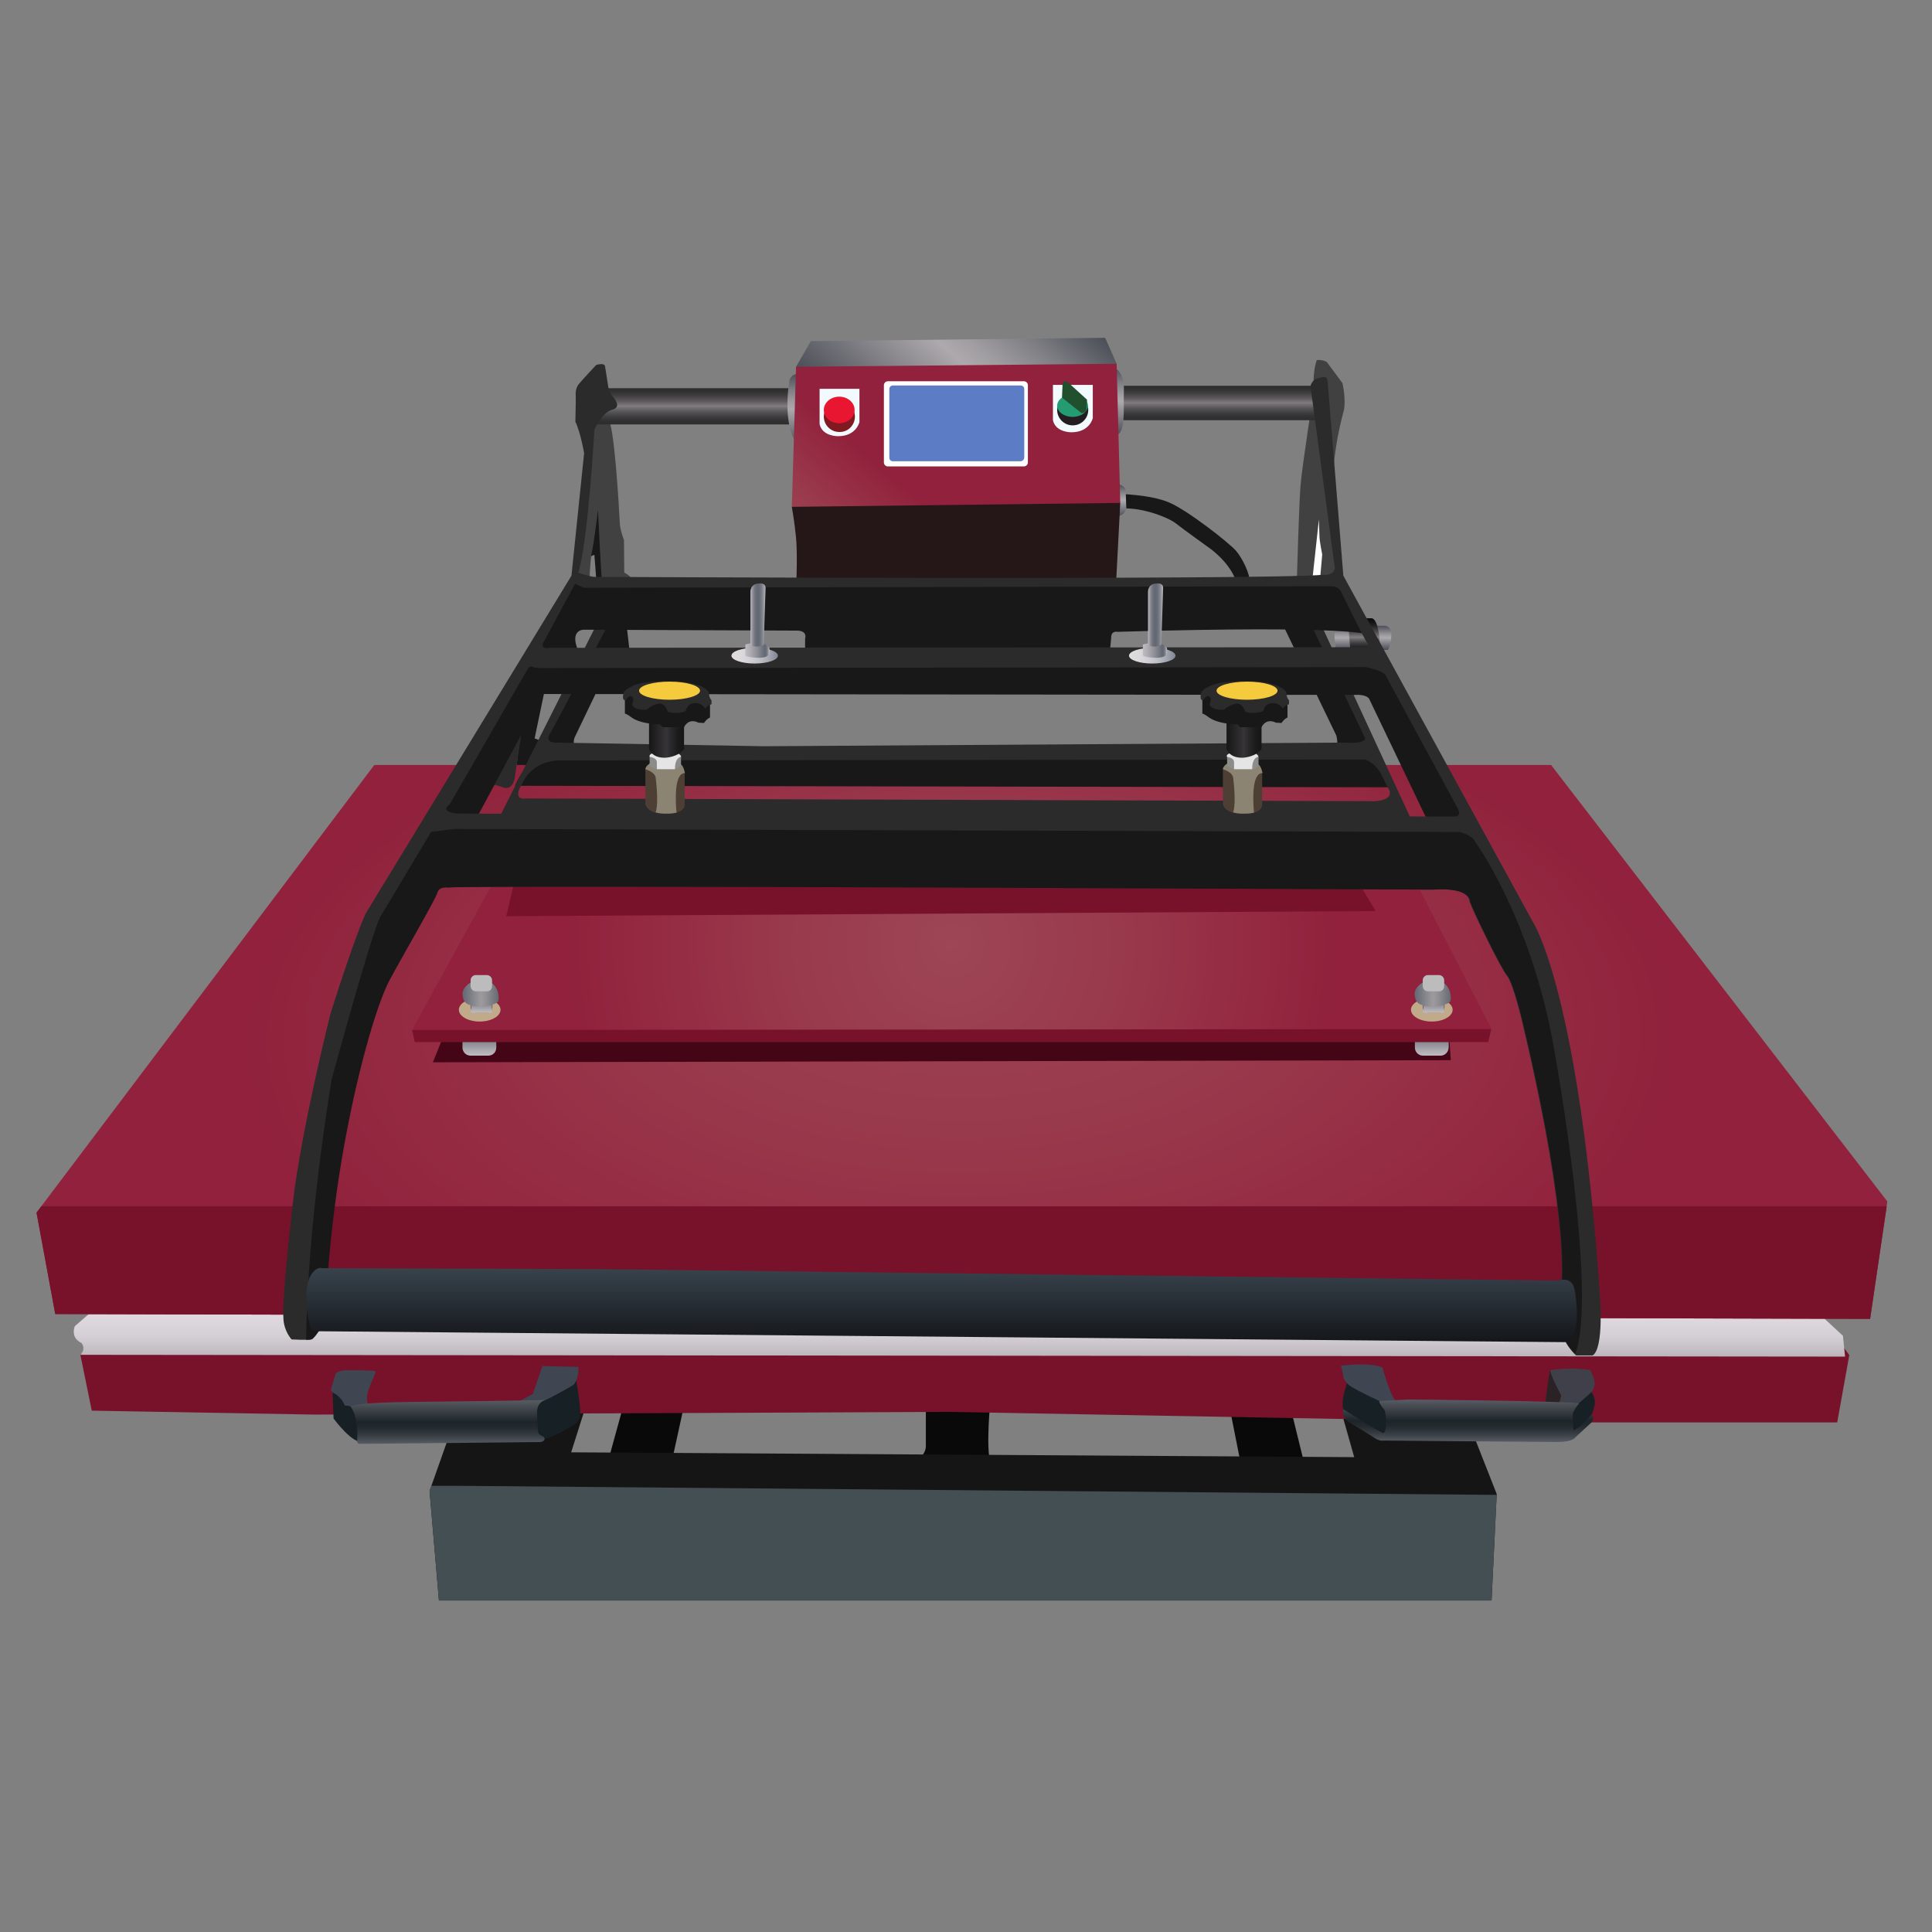<?xml version="1.0" encoding="utf-8"?>
<!-- Generator: Adobe Illustrator 25.0.0, SVG Export Plug-In . SVG Version: 6.00 Build 0)  -->
<svg version="1.1" id="Layer_1" xmlns="http://www.w3.org/2000/svg" xmlns:xlink="http://www.w3.org/1999/xlink" x="0px" y="0px"
	 viewBox="0 0 64 64" style="enable-background:new 0 0 64 64;" xml:space="preserve">
<rect x="0" y="0" width="64" height="64" fill="#808080" stroke="none"/>
<style type="text/css">
	.st0{fill:url(#SVGID_1_);}
	.st1{fill:url(#SVGID_2_);}
	.st2{fill:#181818;}
	.st3{fill:#0A090A;}
	.st4{fill:#151516;}
	.st5{fill:#444F53;}
	.st6{fill:#77122A;}
	.st7{fill:#172025;}
	.st8{fill:url(#SVGID_3_);}
	.st9{fill:url(#SVGID_4_);}
	.st10{fill:#440517;}
	.st11{fill:url(#SVGID_5_);}
	.st12{fill:url(#SVGID_6_);}
	.st13{fill:url(#SVGID_7_);}
	.st14{fill:#C1AA8A;}
	.st15{fill:#FFFFFF;stroke:#000000;stroke-width:0.044;stroke-miterlimit:10;}
	.st16{fill:#414141;}
	.st17{fill:#2B2B2B;}
	.st18{fill:url(#SVGID_8_);}
	.st19{fill:url(#SVGID_9_);}
	.st20{fill:#251617;}
	.st21{fill:url(#SVGID_10_);}
	.st22{fill:url(#SVGID_11_);}
	.st23{fill:url(#SVGID_12_);}
	.st24{fill:url(#SVGID_13_);}
	.st25{fill:url(#SVGID_14_);}
	.st26{fill:#FFFFFF;}
	.st27{fill:#5C7CC6;}
	.st28{fill:#F2FAFE;}
	.st29{fill:#811922;}
	.st30{fill:#E81631;}
	.st31{fill:#231D21;}
	.st32{fill:#249B71;}
	.st33{fill:#20502E;}
	.st34{fill:url(#SVGID_15_);}
	.st35{fill:#3F4551;}
	.st36{fill:url(#SVGID_16_);}
	.st37{fill:#2A2225;}
	.st38{fill:#40404B;}
	.st39{fill:url(#SVGID_17_);}
	.st40{fill:#4E3F34;}
	.st41{fill:#8C8473;}
	.st42{fill:#8C8C8C;}
	.st43{fill:#E5E5E5;}
	.st44{fill:url(#SVGID_18_);}
	.st45{fill:#F5CA3D;}
	.st46{fill:url(#SVGID_19_);}
	.st47{fill:url(#SVGID_20_);}
	.st48{fill:url(#SVGID_21_);}
	.st49{fill:#BCBCBC;}
	.st50{fill:url(#SVGID_22_);}
	.st51{fill:url(#SVGID_23_);}
	.st52{fill:url(#SVGID_24_);}
	.st53{fill:url(#SVGID_25_);}
	.st54{fill:url(#SVGID_26_);}
	.st55{fill:url(#SVGID_27_);}
	.st56{fill:url(#SVGID_28_);}
	.st57{fill:url(#SVGID_29_);}
</style>
<g>
	<g>
		<linearGradient id="SVGID_1_" gradientUnits="userSpaceOnUse" x1="45.147" y1="21.526" x2="45.147" y2="20.731">
			<stop  offset="0" style="stop-color:#4B4F57"/>
			<stop  offset="0.5" style="stop-color:#ADA9AD"/>
			<stop  offset="0.598" style="stop-color:#A09DA1"/>
			<stop  offset="0.782" style="stop-color:#7C7C82"/>
			<stop  offset="0.997" style="stop-color:#4B4F57"/>
		</linearGradient>
		<path class="st0" d="M44.26,20.73h1.6c0,0,0.23-0.01,0.23,0.28c0,0.29-0.09,0.51-0.12,0.52h-1.71
			C44.26,21.53,44.14,20.93,44.26,20.73z"/>
	</g>
	<g>
		<linearGradient id="SVGID_2_" gradientUnits="userSpaceOnUse" x1="45.196" y1="21.75" x2="45.196" y2="20.473">
			<stop  offset="0" style="stop-color:#0C0C0D"/>
			<stop  offset="0.103" style="stop-color:#100F10"/>
			<stop  offset="0.194" style="stop-color:#1A1A1B"/>
			<stop  offset="0.281" style="stop-color:#2D2B2D"/>
			<stop  offset="0.366" style="stop-color:#464447"/>
			<stop  offset="0.447" style="stop-color:#676467"/>
			<stop  offset="0.5" style="stop-color:#807C80"/>
			<stop  offset="0.6" style="stop-color:#5B585B"/>
			<stop  offset="0.713" style="stop-color:#393739"/>
			<stop  offset="0.819" style="stop-color:#201F21"/>
			<stop  offset="0.917" style="stop-color:#111112"/>
			<stop  offset="0.997" style="stop-color:#0C0C0D"/>
		</linearGradient>
		<path class="st1" d="M44.74,21.65c0,0-0.1-1.11-0.06-1.17h0.76c0,0,0.28-0.02,0.27,1.17l-0.67,0.1L44.74,21.65z"/>
	</g>
	<polygon class="st2" points="18.07,22.74 17.71,24.46 18.07,24.6 17.06,26.47 16.94,26.8 17.26,24.11 17.5,23.1 	"/>
	<path class="st2" d="M20.73,20.47l0.16,1.4l-1,0.78l-0.86,1.79c0,0-0.09,0.25,0.08,0.37c0.17,0.12,7.29,0.37,7.29,0.37L44.19,25
		c0,0,0.18-0.18,0.08-0.63l-1.97-4.08l1.24-0.39l0.2,0.98l1.7,3.85l-1.09,0.75l-12.91,0.47l-13.73-0.39l0.16-0.75l1.44-3.05
		l0.76-1.42L20.73,20.47z"/>
	<polygon class="st3" points="20.07,48.67 20.76,46.16 22.7,46.38 22.22,48.57 	"/>
	<path class="st3" d="M29.94,48.67c0,0,0.04-0.02,0.1-0.05c0.2-0.11,0.63-0.38,0.63-0.71v-1.85l2.14,0.32c0,0-0.16,1.56,0,2.09
		c0.16,0.54-2.06,0.41-2.06,0.41L29.94,48.67z"/>
	<polygon class="st3" points="41.13,48.63 40.68,46.36 42.76,46.67 43.26,48.7 	"/>
	<polygon class="st4" points="15.03,47.13 14.23,49.39 14.54,53.02 49.41,53.02 49.58,49.49 48.22,46.03 44.26,46.15 44.86,48.27 
		18.92,48.11 19.54,46.16 16.07,45.75 	"/>
	<polygon class="st5" points="49.58,49.52 15.2,49.22 14.29,49.22 14.23,49.39 14.54,53.02 49.41,53.02 	"/>
	<path class="st6" d="M3.06,44.63l-0.4,0.24l0.38,1.86l7.38,0.13l20.98-0.09l19.42,0.35h10.04l0.4-2.23l-0.38-0.52
		c0,0-57.17,0.15-57.2,0.25C3.64,44.74,3.06,44.63,3.06,44.63z"/>
	<path class="st7" d="M52.65,46.03c0,0,0.21,0.2,0.18,0.47c-0.03,0.28-0.24,0.65-0.36,0.76c-0.12,0.11-0.65,0.24-0.65,0.24L52,46.32
		L52.65,46.03z"/>
	<path class="st7" d="M44.55,46.79c0,0-0.25-0.15,0.16-1.22c0,0,1.94,1.38,1.94,1.41s-0.23,0.49-0.23,0.49l-0.57,0.14L44.55,46.79z"
		/>
	<path class="st7" d="M19.06,45.57c0,0,0.17,0.92,0.16,1.25c0,0,0.01,0.25-0.22,0.39s-0.9,0.55-1.33,0.49
		c-0.43-0.06-0.29-0.77-0.29-0.77l0.66-0.85L19.06,45.57z"/>
	<path class="st7" d="M11.01,45.97c0,0,0.03,0.76,0.04,1.02c0,0,0.65,0.89,0.98,0.76c0.34-0.13,0.28-0.6,0.28-0.6l-0.65-1
		L11.01,45.97z"/>
	<g>
		<linearGradient id="SVGID_3_" gradientUnits="userSpaceOnUse" x1="31.784" y1="44.934" x2="31.784" y2="42.999">
			<stop  offset="0" style="stop-color:#BAB5BA"/>
			<stop  offset="0.119" style="stop-color:#C6C0C6"/>
			<stop  offset="0.341" style="stop-color:#D4CFD4"/>
			<stop  offset="0.602" style="stop-color:#DDD7DD"/>
			<stop  offset="1" style="stop-color:#E0DAE0"/>
		</linearGradient>
		<path class="st8" d="M2.66,44.88l58.46,0.06l-0.07-0.69L59.7,43L3.52,43.03l-1.04,0.9c0,0-0.17,0.37,0.22,0.56
			C2.71,44.5,2.86,44.68,2.66,44.88z"/>
	</g>
	
		<radialGradient id="SVGID_4_" cx="31.863" cy="34.517" r="12.094" fx="27.819" fy="34.401" gradientTransform="matrix(8.052448e-03 1 -1.974 0.016 99.734 2.106)" gradientUnits="userSpaceOnUse">
		<stop  offset="0" style="stop-color:#9D4655"/>
		<stop  offset="0.438" style="stop-color:#99394C"/>
		<stop  offset="1" style="stop-color:#91213C"/>
	</radialGradient>
	<polygon class="st9" points="1.83,43.53 1.21,40.17 12.4,25.34 51.38,25.34 62.52,39.8 61.95,43.69 	"/>
	<polygon class="st10" points="14.84,33.95 14.34,35.19 48.06,35.12 47.92,33.12 17.35,32.37 	"/>
	<linearGradient id="SVGID_5_" gradientUnits="userSpaceOnUse" x1="15.883" y1="34.975" x2="15.883" y2="34.12">
		<stop  offset="0" style="stop-color:#BFBBBF"/>
		<stop  offset="0.164" style="stop-color:#B2AFB4"/>
		<stop  offset="0.47" style="stop-color:#8E8F97"/>
		<stop  offset="0.786" style="stop-color:#636873"/>
	</linearGradient>
	<path class="st11" d="M16.17,34.97h-0.58c-0.15,0-0.27-0.12-0.27-0.27v-0.32c0-0.15,0.12-0.27,0.27-0.27h0.58
		c0.15,0,0.27,0.12,0.27,0.27v0.32C16.44,34.86,16.32,34.97,16.17,34.97z"/>
	<linearGradient id="SVGID_6_" gradientUnits="userSpaceOnUse" x1="47.424" y1="34.975" x2="47.424" y2="34.12">
		<stop  offset="0" style="stop-color:#BFBBBF"/>
		<stop  offset="0.164" style="stop-color:#B2AFB4"/>
		<stop  offset="0.47" style="stop-color:#8E8F97"/>
		<stop  offset="0.786" style="stop-color:#636873"/>
	</linearGradient>
	<path class="st12" d="M47.72,34.97h-0.58c-0.15,0-0.27-0.12-0.27-0.27v-0.32c0-0.15,0.12-0.27,0.27-0.27h0.58
		c0.15,0,0.27,0.12,0.27,0.27v0.32C47.98,34.86,47.86,34.97,47.72,34.97z"/>
	<path class="st6" d="M13.65,34.12l0.09,0.4H49.3l0.1-0.43c0,0-3.42-1.27-3.49-1.27c-0.07,0-21.61-0.6-22.14-0.55
		c-0.53,0.05-8.57,1.36-8.57,1.36L13.65,34.12z"/>
	<radialGradient id="SVGID_7_" cx="31.527" cy="31.291" r="12.8" gradientUnits="userSpaceOnUse">
		<stop  offset="0" style="stop-color:#9D4655"/>
		<stop  offset="0.438" style="stop-color:#99394C"/>
		<stop  offset="1" style="stop-color:#91213C"/>
	</radialGradient>
	<polygon class="st13" points="16.76,28.46 13.65,34.12 49.41,34.09 46.72,28.87 44.95,28.94 	"/>
	<ellipse class="st14" cx="47.43" cy="33.45" rx="0.69" ry="0.39"/>
	<polygon class="st6" points="17.16,28.7 16.77,30.35 45.57,30.18 44.54,28.46 	"/>
	<polygon class="st6" points="1.37,39.96 1.21,40.17 1.83,43.53 61.95,43.69 62.5,39.96 	"/>
	<path class="st2" d="M19.76,19.3l-0.07-0.92c0,0-0.09,0.02-0.22,0.12c-0.13,0.09,0.09-1.58,0.09-1.58l0.61-0.78
		c0,0-0.06,0.7-0.03,0.81s0.01,1.67,0.01,1.67S20,19.26,19.76,19.3z"/>
	<polygon class="st15" points="43.26,19.23 43.33,17.58 43.52,16.51 43.94,17.41 44.05,18.4 43.99,19.1 	"/>
	<path class="st16" d="M42.96,19.21c0,0,0.07-2.46,0.12-3.11c0.05-0.64,0.44-3.13,0.44-3.13s-0.05-0.64,0.1-1.04
		c0,0,0.16-0.03,0.33,0.06l0.52,0.7c0,0,0.14,0.6,0.03,0.97c-0.1,0.37-0.48,1.81-0.35,3.65l0.24,1.82l-0.67,0.15l0.08-0.91
		c0,0-0.09-0.46-0.09-0.58l-0.02-0.58l-0.22,2.02L42.96,19.21z"/>
	<path class="st2" d="M36.99,16.36c0,0,1.11,0.01,1.75,0.29s1.98,1.34,2.2,1.59c0.22,0.25,0.47,0.79,0.45,1l-0.36,0.4
		c0,0,0.03-0.7-0.89-1.43c0,0-0.96-0.69-1.2-0.88s-1.21-0.58-1.93-0.47l-0.15-0.01L36.99,16.36z"/>
	<path class="st16" d="M21.03,19.29c0,0-0.16-0.24-0.35-0.32l-0.01-1.08c0,0-0.13-0.32-0.14-0.58c-0.01-0.25-0.18-3.36-0.39-3.41
		s-0.59-0.07-0.59-0.07l-0.35,4l-0.18,1.2l0.5,0.31c0,0,0.03-0.83,0.09-1.07c0.06-0.24,0.2-1.38,0.2-1.38s0.1,2.25,0.14,2.43
		s1.17,0.53,1.17,0.53L21.03,19.29z"/>
	<path class="st2" d="M17.06,26.03l29.06,0.05l-0.68-1.16c0,0-0.39-0.17-0.71-0.16c-0.32,0.01-26.14,0.1-26.14,0.1
		S17.62,24.75,17.06,26.03z"/>
	<path class="st17" d="M43.75,20.66l-0.42-0.18l1.89,3.97c0.01,0.21-0.68,0.15-0.68,0.15l-19.25,0.12l-6.81-0.12
		c-0.54,0.02-0.22-0.36-0.22-0.36l1.92-3.61l-0.37-0.04l-3.51,6.97l30.43-0.45L43.75,20.66z M45.55,26.54l-28.14-0.09
		c0,0-0.48,0.09-0.1-0.51c0,0,0.28-0.74,1.24-0.75l26.67-0.03c0,0,0.31,0.07,0.54,0.5l0.21,0.43C45.97,26.09,46.3,26.48,45.55,26.54
		z"/>
	<path class="st2" d="M26.67,21.72v-0.57c0,0,0.09-0.24-0.24-0.26l-7.1-0.03c0,0-0.48,0-0.17,0.71l-1.62,0.1
		c0,0,1.33-2.42,1.59-2.49c0.26-0.07,4.84,0.12,4.84,0.12l20.28-0.03l0.22,0.12l0.88,1.64c0,0-0.45-0.33-8.33-0.1
		c0,0-0.22-0.05-0.21,0.2l-0.06,0.6l-10.04,0.07L26.67,21.72z"/>
	<path class="st17" d="M16.21,25.94l0.45,0.14c0,0,0.33,0.16,0.4-0.37l0.26-1.73c0,0-0.8,0.32-0.79,0.44
		C16.55,24.55,16.21,25.94,16.21,25.94z"/>
	<path class="st2" d="M15.74,27.19l2.25-4.2l26.91,0.03c0,0,0.33-0.03,0.45,0.12l2.06,4.3l1.26-0.24c0,0-2.54-5.27-3.11-5.37
		c-0.57-0.1-10.69-0.09-10.69-0.09L17.6,21.8c0,0-0.78,1.07-0.95,1.38s-2.06,3.59-2.06,3.59s-0.12,0.24-0.09,0.31
		C14.55,27.16,15.74,27.19,15.74,27.19z"/>
	<g>
		<linearGradient id="SVGID_8_" gradientUnits="userSpaceOnUse" x1="36.98" y1="17.11" x2="36.98" y2="16.044">
			<stop  offset="0" style="stop-color:#4B4F57"/>
			<stop  offset="0.5" style="stop-color:#ADA9AD"/>
			<stop  offset="0.598" style="stop-color:#A09DA1"/>
			<stop  offset="0.782" style="stop-color:#7C7C82"/>
			<stop  offset="0.997" style="stop-color:#4B4F57"/>
		</linearGradient>
		<path class="st18" d="M37.03,16.04c0,0,0.23,0.03,0.26,0.2l0.02,0.59c0,0-0.01,0.25-0.35,0.28c-0.33,0.03-0.31-0.86-0.31-0.86
			L37.03,16.04z"/>
	</g>
	<g>
		<linearGradient id="SVGID_9_" gradientUnits="userSpaceOnUse" x1="29.462" y1="14.795" x2="34.257" y2="9.18">
			<stop  offset="0" style="stop-color:#4B4F57"/>
			<stop  offset="0.5" style="stop-color:#ADA9AD"/>
			<stop  offset="0.598" style="stop-color:#A09DA1"/>
			<stop  offset="0.782" style="stop-color:#7C7C82"/>
			<stop  offset="0.997" style="stop-color:#4B4F57"/>
		</linearGradient>
		<polygon class="st19" points="26.96,12.57 26.37,12.15 26.86,11.3 36.61,11.19 36.99,12.05 36.01,13.67 		"/>
	</g>
	<path class="st20" d="M26.66,16.22l-0.43,0.57c0,0,0.09,0.5,0.14,1.02c0.05,0.52,0.01,1.5,0.01,1.5l10.59,0.03l0.14-2.68
		c0,0-0.7-0.89-1.01-0.82C35.78,15.91,26.66,16.22,26.66,16.22z"/>
	<g>
		<linearGradient id="SVGID_10_" gradientUnits="userSpaceOnUse" x1="40.259" y1="13.919" x2="40.259" y2="12.785">
			<stop  offset="0" style="stop-color:#2D2D2E"/>
			<stop  offset="0.104" style="stop-color:#313132"/>
			<stop  offset="0.217" style="stop-color:#3F3E3F"/>
			<stop  offset="0.335" style="stop-color:#545255"/>
			<stop  offset="0.455" style="stop-color:#726F73"/>
			<stop  offset="0.5" style="stop-color:#807C80"/>
			<stop  offset="0.509" style="stop-color:#7E7A7E"/>
			<stop  offset="0.648" style="stop-color:#5B585B"/>
			<stop  offset="0.78" style="stop-color:#424142"/>
			<stop  offset="0.9" style="stop-color:#323233"/>
			<stop  offset="0.997" style="stop-color:#2D2D2E"/>
		</linearGradient>
		<polygon class="st21" points="36.74,12.78 43.64,12.78 43.77,13.92 36.82,13.92 		"/>
	</g>
	<g>
		<linearGradient id="SVGID_11_" gradientUnits="userSpaceOnUse" x1="23.142" y1="14.057" x2="23.142" y2="12.86">
			<stop  offset="0" style="stop-color:#2D2D2E"/>
			<stop  offset="0.104" style="stop-color:#313132"/>
			<stop  offset="0.217" style="stop-color:#3F3E3F"/>
			<stop  offset="0.335" style="stop-color:#545255"/>
			<stop  offset="0.455" style="stop-color:#726F73"/>
			<stop  offset="0.5" style="stop-color:#807C80"/>
			<stop  offset="0.509" style="stop-color:#7E7A7E"/>
			<stop  offset="0.648" style="stop-color:#5B585B"/>
			<stop  offset="0.78" style="stop-color:#424142"/>
			<stop  offset="0.9" style="stop-color:#323233"/>
			<stop  offset="0.997" style="stop-color:#2D2D2E"/>
		</linearGradient>
		<path class="st22" d="M26.49,12.86h-6.43c0,0-0.28,0.22-0.29,1.2h6.74L26.49,12.86z"/>
	</g>
	<g>
		<linearGradient id="SVGID_12_" gradientUnits="userSpaceOnUse" x1="26.375" y1="14.747" x2="26.375" y2="12.377">
			<stop  offset="0" style="stop-color:#4B4F57"/>
			<stop  offset="0.5" style="stop-color:#ADA9AD"/>
			<stop  offset="0.598" style="stop-color:#A09DA1"/>
			<stop  offset="0.782" style="stop-color:#7C7C82"/>
			<stop  offset="0.997" style="stop-color:#4B4F57"/>
		</linearGradient>
		<path class="st23" d="M26.51,12.38c0,0-0.34-0.04-0.37,0.29c0,0-0.22,1.3,0.22,1.97c0.45,0.67,0.28-1.86,0.28-1.86L26.51,12.38z"
			/>
	</g>
	<g>
		<linearGradient id="SVGID_13_" gradientUnits="userSpaceOnUse" x1="36.908" y1="14.418" x2="36.908" y2="12.172">
			<stop  offset="0" style="stop-color:#4B4F57"/>
			<stop  offset="0.5" style="stop-color:#ADA9AD"/>
			<stop  offset="0.598" style="stop-color:#A09DA1"/>
			<stop  offset="0.782" style="stop-color:#7C7C82"/>
			<stop  offset="0.997" style="stop-color:#4B4F57"/>
		</linearGradient>
		<path class="st24" d="M36.88,12.17c0,0,0.37,0.1,0.35,0.74c-0.02,0.65,0.07,1.46-0.26,1.5c-0.33,0.04-0.4-1.55-0.4-1.55
			L36.88,12.17z"/>
	</g>
	<linearGradient id="SVGID_14_" gradientUnits="userSpaceOnUse" x1="27.554" y1="19.308" x2="30.18" y2="16.233">
		<stop  offset="0" style="stop-color:#9D4655"/>
		<stop  offset="0.438" style="stop-color:#99394C"/>
		<stop  offset="1" style="stop-color:#91213C"/>
	</linearGradient>
	<polygon class="st25" points="26.37,12.15 36.99,12.05 37.11,16.66 26.23,16.79 	"/>
	<g>
		<path class="st26" d="M33.92,15.45h-4.51c-0.07,0-0.13-0.06-0.13-0.13v-2.56c0-0.07,0.06-0.13,0.13-0.13h4.51
			c0.07,0,0.13,0.06,0.13,0.13v2.56C34.05,15.39,33.99,15.45,33.92,15.45z"/>
	</g>
	<path class="st27" d="M33.81,15.28h-4.23c-0.07,0-0.12-0.05-0.12-0.12v-2.27c0-0.07,0.05-0.12,0.12-0.12h4.23
		c0.07,0,0.12,0.05,0.12,0.12v2.27C33.93,15.22,33.87,15.28,33.81,15.28z"/>
	<path class="st28" d="M27.15,12.88h1.32v1.1c0,0-0.1,0.47-0.71,0.47c0,0-0.52,0.01-0.61-0.4L27.15,12.88z"/>
	<path class="st29" d="M27.82,14.31H27.8c-0.28,0-0.51-0.23-0.51-0.51v0c0-0.28,0.23-0.51,0.51-0.51h0.01
		c0.28,0,0.51,0.23,0.51,0.51v0C28.32,14.08,28.1,14.31,27.82,14.31z"/>
	<ellipse class="st30" cx="27.8" cy="13.58" rx="0.51" ry="0.44"/>
	<path class="st28" d="M34.88,12.75h1.32v1.1c0,0-0.1,0.47-0.71,0.47c0,0-0.52,0.01-0.61-0.4L34.88,12.75z"/>
	<path class="st31" d="M35.54,14.09h-0.01c-0.28,0-0.51-0.23-0.51-0.51v0c0-0.28,0.23-0.51,0.51-0.51h0.01
		c0.28,0,0.51,0.23,0.51,0.51v0C36.05,13.86,35.82,14.09,35.54,14.09z"/>
	<ellipse class="st32" cx="35.53" cy="13.44" rx="0.51" ry="0.37"/>
	<path class="st33" d="M35.82,13.68l-0.64-0.51l0.02-0.47c0,0,0.05-0.11,0.15-0.06l0.66,0.6l-0.02,0.34
		C35.98,13.58,35.96,13.7,35.82,13.68z"/>
	<path class="st17" d="M53,42.93c-0.69-10.02-2.2-12.35-2.2-12.35l-6.3-11.51l-0.52-6.44c-0.03-0.22-0.17-0.13-0.35-0.09
		c-0.15,0.03-0.22,0.24-0.22,0.24l0.81,6.06c-0.07,0.24-0.38,0.2-0.38,0.2c-1.96,0.18-24,0.07-24.14,0.07
		c-0.14,0-0.54-0.14-0.54-0.14c0.33-1.12,0.53-4.73,0.53-4.73s0.24-0.58,0.6-0.67c0.36-0.09-0.03-0.48-0.03-0.48l-0.09-0.15
		l-0.13-0.82c-0.04-0.11-0.29-0.03-0.29-0.03s-0.48,0.51-0.59,0.65c-0.1,0.14-0.09,0.31-0.09,0.31c0.01,0.08-0.01,0.92-0.01,0.92
		c0.17,0.35,0.29,1.04,0.29,1.04l-0.42,4.06l-6.81,11.18c-0.4,0.86-1.17,3.32-1.17,3.32s-0.98,3.89-1.25,6.29s-0.34,3.44-0.31,3.85
		c0.03,0.41,0.27,0.66,0.27,0.66s0.52,0.03,0.64,0c0.12-0.03,0.44-0.59,0.44-0.59s0.08-2.5,0.55-5.31c0.47-2.81,1.16-5.19,1.6-6.01
		c0.44-0.82,1.52-2.67,1.58-2.89c0.06-0.22,0.36-0.17,0.36-0.17c0.73-0.09,32.62,0.07,32.62,0.07c1.28-0.09,1.23,0.4,1.23,0.4
		c0.12,0.33,1.02,2.19,1.23,2.44c0.21,0.24,0.52,1.57,0.52,1.57c1.64,6.91,1.27,8.78,1.27,8.78s-0.05,1.11,0.05,1.51
		c0.09,0.4,0.46,0.73,0.46,0.73h0.55C53.14,44.66,53,42.93,53,42.93z M18.03,21.23l1.02-1.89l0.29,0.13l24.78-0.05
		c0,0,0.17-0.02,0.3,0.17c0,0,0.75,1.54,0.86,1.69c0.12,0.15,0.06,0.16-0.16,0.16l-26.95,0.02C18.18,21.47,17.84,21.51,18.03,21.23z
		 M48.15,27.05l-33-0.1c0,0-0.62-0.04-0.25-0.31l2.57-4.46c0,0,0.08-0.16,0.2-0.08c0,0,0.03,0.04,0.44,0.03l27.14-0.03
		c0,0,0.54,0.11,0.64,0.25l2.41,4.45C48.29,26.81,48.45,27.05,48.15,27.05z"/>
	<path class="st2" d="M51.47,34.68c-0.76-4.28-2.6-6.79-2.6-6.79c-0.09-0.23-0.53-0.33-0.53-0.33l-33.3-0.1l-0.76,0.1l-1.7,2.84
		c-0.35,0.78-1.6,5.38-1.6,5.38c-0.69,4.33-0.82,7.15-0.84,8.6c0.08,0,0.14,0,0.18-0.01c0.12-0.03,0.44-0.59,0.44-0.59
		s0.08-2.5,0.55-5.31c0.47-2.81,1.16-5.19,1.6-6.01c0.44-0.82,1.52-2.67,1.58-2.89c0.06-0.22,0.36-0.17,0.36-0.17
		c0.73-0.09,32.62,0.07,32.62,0.07c1.28-0.09,1.23,0.4,1.23,0.4c0.12,0.33,1.02,2.19,1.23,2.44c0.21,0.24,0.52,1.57,0.52,1.57
		c1.64,6.91,1.27,8.78,1.27,8.78s-0.05,1.11,0.05,1.51c0.07,0.32,0.31,0.58,0.41,0.68C52.75,43.4,52.13,38.42,51.47,34.68z"/>
	<g>
		<linearGradient id="SVGID_15_" gradientUnits="userSpaceOnUse" x1="31.194" y1="44.459" x2="31.194" y2="42.005">
			<stop  offset="0" style="stop-color:#14161A"/>
			<stop  offset="1" style="stop-color:#38434C"/>
		</linearGradient>
		<path class="st34" d="M10.3,44.02c0,0-0.16-0.42-0.15-1.13s0.35-0.94,0.53-0.88l9.03,0.03l31.9,0.38c0,0,0.44-0.16,0.54,0.26
			c0.1,0.42,0.22,1.81-0.35,1.78L10.62,44.1C10.62,44.1,10.37,44.12,10.3,44.02z"/>
	</g>
	<path class="st35" d="M10.96,46.03l0.16-0.53c0,0,0.1-0.11,0.36-0.11s0.82,0,0.94,0.03c0.12,0.03-0.45,0.79-0.2,1.14
		s-0.22,0.37-0.22,0.37l-0.15-0.17c0,0-0.07-0.19-0.43-0.2c0,0-0.08-0.25-0.34-0.4C11.09,46.17,10.97,46.11,10.96,46.03z"/>
	<path class="st35" d="M16.76,46.65l0.89-0.47l0.32-0.93l1.19,0.03c0,0,0.03,0.41-0.17,0.6c0,0-0.88,0.52-1.05,0.54
		C17.77,46.45,17.24,46.82,16.76,46.65z"/>
	<linearGradient id="SVGID_16_" gradientUnits="userSpaceOnUse" x1="14.843" y1="47.828" x2="14.843" y2="46.381">
		<stop  offset="0" style="stop-color:#585C64"/>
		<stop  offset="0.071" style="stop-color:#4B4F57"/>
		<stop  offset="0.233" style="stop-color:#32383E"/>
		<stop  offset="0.381" style="stop-color:#232A2E"/>
		<stop  offset="0.5" style="stop-color:#1E2529"/>
		<stop  offset="1" style="stop-color:#585C64"/>
	</linearGradient>
	<path class="st36" d="M17.86,47.77c-0.16,0-5.91,0.06-5.91,0.06s-0.14,0.02-0.12-0.12s0.02-0.81-0.22-1.12c0,0,0.04-0.13,2.1-0.15
		s4.36-0.06,4.36-0.06s-0.3,0.04-0.28,0.46s0.03,0.57,0.03,0.57s0.01,0.12,0.14,0.16S18.07,47.77,17.86,47.77z"/>
	<path class="st35" d="M44.42,45.24c0,0,0.96-0.13,1.38,0.06c0,0,0.26,1.05,0.54,1.22v0.15l-0.36-0.13c0,0-1.08-0.48-1.31-0.67
		c0,0-0.17-0.17-0.17-0.26C44.5,45.52,44.42,45.24,44.42,45.24z"/>
	<path class="st37" d="M51.17,46.67c0,0,0.13-1.16,0.18-1.28l1.12,0.41l-0.43,0.67l-0.34,0.2H51.17z"/>
	<path class="st38" d="M51.58,46.73l0.14-0.5c0,0-0.33-0.6-0.37-0.84c0,0,0.69-0.12,1.34,0l0.1,0.25c0,0,0.13,0.29-0.12,0.52
		l-0.9,0.79h-0.53L51.58,46.73z"/>
	<linearGradient id="SVGID_17_" gradientUnits="userSpaceOnUse" x1="48.629" y1="47.767" x2="48.629" y2="46.362">
		<stop  offset="0" style="stop-color:#585C64"/>
		<stop  offset="0.071" style="stop-color:#4B4F57"/>
		<stop  offset="0.233" style="stop-color:#32383E"/>
		<stop  offset="0.381" style="stop-color:#232A2E"/>
		<stop  offset="0.5" style="stop-color:#1E2529"/>
		<stop  offset="1" style="stop-color:#585C64"/>
	</linearGradient>
	<path class="st39" d="M45.69,46.41c0,0,0.12-0.01,0.99-0.05c0,0,5.39,0.05,5.63,0.13c0,0-0.21,0.24-0.21,0.38
		c0,0.14,0.02,0.51,0.02,0.51s0.13,0.01,0.59-0.51c0,0,0.15,0.07,0,0.26l-0.53,0.49c0,0-0.07,0.15-0.62,0.15l-5.7-0.05
		c0,0-0.15,0.03-0.3-0.07c-0.15-0.1-0.84-0.52-0.84-0.52s-0.3-0.15-0.22-0.45c0,0,1.2,0.77,1.32,0.79c0.12,0.02,0.13-0.69,0.02-0.79
		C45.83,46.67,45.67,46.47,45.69,46.41z"/>
	<path class="st40" d="M40.71,25.27c0,0-0.19,0.09-0.2,0.22v1.14c0,0,0.03,0.36,0.75,0.33c0,0,0.5,0.01,0.55-0.28v-1.08
		c0,0-0.03-0.29-0.2-0.3C41.43,25.28,40.71,25.27,40.71,25.27z"/>
	<path class="st41" d="M41.6,25.29c-0.18-0.01-0.89-0.03-0.89-0.03s-0.19,0.09-0.2,0.22v0c0.12,0.04,0.32,0.13,0.34,0.28
		c0,0,0.11,0.83,0,1.15c0.1,0.03,0.24,0.05,0.42,0.04c0,0,0.14,0,0.27-0.03c-0.04-0.44-0.07-1.32,0.28-1.31v-0.01
		C41.81,25.59,41.78,25.3,41.6,25.29z"/>
	<path class="st42" d="M40.65,25.37v-0.34c0,0,0.01-0.1,0.36-0.11h0.37c0,0,0.26-0.01,0.31,0.14v0.28c0,0-0.06,0.12-0.22,0.14
		c0,0-0.5,0-0.56,0S40.67,25.4,40.65,25.37z"/>
	<path class="st43" d="M41.38,24.92H41c-0.35,0.01-0.36,0.11-0.36,0.11v0.04c0.11,0.02,0.23,0.06,0.24,0.17v0.24
		c0.01,0,0.02,0,0.02,0c0.07,0,0.56,0,0.56,0c0.01,0,0.02,0,0.02,0c0-0.17,0.03-0.37,0.2-0.41v-0.01
		C41.64,24.92,41.38,24.92,41.38,24.92z"/>
	<g>
		<linearGradient id="SVGID_18_" gradientUnits="userSpaceOnUse" x1="40.633" y1="24.444" x2="41.796" y2="24.444">
			<stop  offset="0" style="stop-color:#161617"/>
			<stop  offset="0.497" style="stop-color:#363436"/>
			<stop  offset="0.613" style="stop-color:#2A292B"/>
			<stop  offset="0.823" style="stop-color:#1B1B1C"/>
			<stop  offset="0.993" style="stop-color:#161617"/>
		</linearGradient>
		<path class="st44" d="M40.63,23.78v1.03c0,0,0.09,0.31,0.55,0.29c0,0,0.42-0.02,0.61-0.29v-0.94L40.63,23.78z"/>
	</g>
	<path class="st2" d="M39.83,23.01v0.63c0,0,0.04-0.01,0.24,0.14c0.2,0.14,0.62,0.22,0.91,0.21l0.1,0.1h0.71
		c0,0,0.13-0.32,0.48-0.15l0.18,0.01c0,0,0.09-0.14,0.2-0.18v-0.55l-2.46-0.25L39.83,23.01z"/>
	<path class="st17" d="M39.8,22.92c0,0,0.19-0.26,0.78-0.32c0.59-0.06,1.7-0.09,2.03,0.32c0,0,0,0.19,0.09,0.28v0.13
		c0,0-0.13,0.03-0.21,0.14c0,0-0.14-0.25-0.45-0.16c0,0-0.13,0.02-0.2,0.25c0,0-0.26,0.11-0.59,0.02c0,0-0.08-0.31-0.31-0.27
		c-0.23,0.04-0.39,0.2-0.39,0.2s-0.4,0.04-0.48-0.17c0,0,0.12-0.28-0.07-0.28c0,0-0.07,0.02-0.12,0.1
		C39.85,23.24,39.71,23.2,39.8,22.92z"/>
	<ellipse class="st45" cx="41.31" cy="22.88" rx="1.01" ry="0.3"/>
	<path class="st40" d="M21.58,25.27c0,0-0.19,0.09-0.2,0.22v1.14c0,0,0.03,0.36,0.75,0.33c0,0,0.5,0.01,0.55-0.28v-1.08
		c0,0-0.03-0.29-0.2-0.3C22.29,25.28,21.58,25.27,21.58,25.27z"/>
	<path class="st41" d="M22.47,25.29c-0.18-0.01-0.89-0.03-0.89-0.03s-0.19,0.09-0.2,0.22v0c0.12,0.04,0.32,0.13,0.34,0.28
		c0,0,0.11,0.83,0,1.15c0.1,0.03,0.24,0.05,0.42,0.04c0,0,0.14,0,0.27-0.03c-0.04-0.44-0.07-1.32,0.28-1.31v-0.01
		C22.67,25.59,22.65,25.3,22.47,25.29z"/>
	<path class="st42" d="M21.52,25.37v-0.34c0,0,0.01-0.1,0.36-0.11h0.37c0,0,0.26-0.01,0.31,0.14v0.28c0,0-0.06,0.12-0.22,0.14
		c0,0-0.5,0-0.56,0C21.71,25.48,21.54,25.4,21.52,25.37z"/>
	<path class="st43" d="M22.25,24.92h-0.37c-0.35,0.01-0.36,0.11-0.36,0.11v0.04c0.11,0.02,0.23,0.06,0.24,0.17v0.24
		c0.01,0,0.02,0,0.02,0c0.07,0,0.56,0,0.56,0c0.01,0,0.02,0,0.02,0c0-0.17,0.03-0.37,0.2-0.41v-0.01
		C22.51,24.92,22.25,24.92,22.25,24.92z"/>
	<g>
		<linearGradient id="SVGID_19_" gradientUnits="userSpaceOnUse" x1="21.501" y1="24.444" x2="22.664" y2="24.444">
			<stop  offset="0" style="stop-color:#161617"/>
			<stop  offset="0.497" style="stop-color:#363436"/>
			<stop  offset="0.613" style="stop-color:#2A292B"/>
			<stop  offset="0.823" style="stop-color:#1B1B1C"/>
			<stop  offset="0.993" style="stop-color:#161617"/>
		</linearGradient>
		<path class="st46" d="M21.5,23.78v1.03c0,0,0.09,0.31,0.55,0.29c0,0,0.42-0.02,0.61-0.29v-0.94L21.5,23.78z"/>
	</g>
	<path class="st2" d="M20.7,23.01v0.63c0,0,0.04-0.01,0.24,0.14c0.2,0.14,0.62,0.22,0.91,0.21l0.1,0.1h0.71c0,0,0.13-0.32,0.48-0.15
		l0.18,0.01c0,0,0.09-0.14,0.2-0.18v-0.55l-2.46-0.25L20.7,23.01z"/>
	<path class="st17" d="M20.67,22.92c0,0,0.19-0.26,0.78-0.32c0.59-0.06,1.7-0.09,2.03,0.32c0,0,0,0.19,0.09,0.28v0.13
		c0,0-0.13,0.03-0.21,0.14c0,0-0.14-0.25-0.45-0.16c0,0-0.13,0.02-0.2,0.25c0,0-0.26,0.11-0.59,0.02c0,0-0.08-0.31-0.31-0.27
		c-0.23,0.04-0.39,0.2-0.39,0.2s-0.4,0.04-0.48-0.17c0,0,0.12-0.28-0.07-0.28c0,0-0.07,0.02-0.12,0.1
		C20.72,23.24,20.57,23.2,20.67,22.92z"/>
	<ellipse class="st45" cx="22.18" cy="22.88" rx="1.01" ry="0.3"/>
	<path class="st10" d="M47.68,33.54H47.3c-0.09,0-0.17-0.07-0.17-0.17v-0.19c0-0.09,0.07-0.17,0.17-0.17h0.38
		c0.09,0,0.17,0.07,0.17,0.17v0.19C47.84,33.47,47.77,33.54,47.68,33.54z"/>
	<linearGradient id="SVGID_20_" gradientUnits="userSpaceOnUse" x1="47.489" y1="33.553" x2="47.489" y2="33.014">
		<stop  offset="0" style="stop-color:#BFBBBF"/>
		<stop  offset="0.164" style="stop-color:#B2AFB4"/>
		<stop  offset="0.47" style="stop-color:#8E8F97"/>
		<stop  offset="0.786" style="stop-color:#636873"/>
	</linearGradient>
	<path class="st47" d="M47.8,33.55h-0.62c-0.02,0-0.04-0.02-0.04-0.04v-0.45c0-0.02,0.02-0.04,0.04-0.04h0.62
		c0.02,0,0.04,0.02,0.04,0.04v0.45C47.84,33.53,47.82,33.55,47.8,33.55z"/>
	<g>
		<linearGradient id="SVGID_21_" gradientUnits="userSpaceOnUse" x1="46.866" y1="32.941" x2="48.068" y2="32.941">
			<stop  offset="0" style="stop-color:#636873"/>
			<stop  offset="0.5" style="stop-color:#9E9B9E"/>
			<stop  offset="0.65" style="stop-color:#918F94"/>
			<stop  offset="0.928" style="stop-color:#6D717A"/>
			<stop  offset="1" style="stop-color:#636873"/>
		</linearGradient>
		<path class="st48" d="M47.13,32.55c0,0-0.28,0.15-0.27,0.38c0.02,0.23,0.07,0.41,0.63,0.41c0,0,0.48-0.03,0.56-0.18
			c0,0,0.08-0.36-0.22-0.6H47.13z"/>
	</g>
	<path class="st49" d="M47.67,32.84H47.3c-0.09,0-0.17-0.08-0.17-0.17v-0.2c0-0.09,0.08-0.17,0.17-0.17h0.37
		c0.09,0,0.17,0.08,0.17,0.17v0.2C47.84,32.76,47.77,32.84,47.67,32.84z"/>
	<ellipse class="st14" cx="15.89" cy="33.45" rx="0.69" ry="0.39"/>
	<path class="st10" d="M16.14,33.54h-0.38c-0.09,0-0.17-0.07-0.17-0.17v-0.19c0-0.09,0.07-0.17,0.17-0.17h0.38
		c0.09,0,0.17,0.07,0.17,0.17v0.19C16.3,33.47,16.23,33.54,16.14,33.54z"/>
	<linearGradient id="SVGID_22_" gradientUnits="userSpaceOnUse" x1="15.948" y1="33.553" x2="15.948" y2="33.014">
		<stop  offset="0" style="stop-color:#BFBBBF"/>
		<stop  offset="0.164" style="stop-color:#B2AFB4"/>
		<stop  offset="0.47" style="stop-color:#8E8F97"/>
		<stop  offset="0.786" style="stop-color:#636873"/>
	</linearGradient>
	<path class="st50" d="M16.26,33.55h-0.62c-0.02,0-0.04-0.02-0.04-0.04v-0.45c0-0.02,0.02-0.04,0.04-0.04h0.62
		c0.02,0,0.04,0.02,0.04,0.04v0.45C16.3,33.53,16.28,33.55,16.26,33.55z"/>
	<g>
		<linearGradient id="SVGID_23_" gradientUnits="userSpaceOnUse" x1="15.326" y1="32.941" x2="16.528" y2="32.941">
			<stop  offset="0" style="stop-color:#636873"/>
			<stop  offset="0.5" style="stop-color:#9E9B9E"/>
			<stop  offset="0.65" style="stop-color:#918F94"/>
			<stop  offset="0.928" style="stop-color:#6D717A"/>
			<stop  offset="1" style="stop-color:#636873"/>
		</linearGradient>
		<path class="st51" d="M15.59,32.55c0,0-0.28,0.15-0.27,0.38c0.02,0.23,0.07,0.41,0.63,0.41c0,0,0.48-0.03,0.56-0.18
			c0,0,0.08-0.36-0.22-0.6H15.59z"/>
	</g>
	<path class="st49" d="M16.13,32.84h-0.37c-0.09,0-0.17-0.08-0.17-0.17v-0.2c0-0.09,0.08-0.17,0.17-0.17h0.37
		c0.09,0,0.17,0.08,0.17,0.17v0.2C16.3,32.76,16.23,32.84,16.13,32.84z"/>
	<linearGradient id="SVGID_24_" gradientUnits="userSpaceOnUse" x1="37.4" y1="21.719" x2="38.938" y2="21.719">
		<stop  offset="0" style="stop-color:#E0DCE0"/>
		<stop  offset="0.22" style="stop-color:#DCD9DD"/>
		<stop  offset="0.418" style="stop-color:#D1CFD5"/>
		<stop  offset="0.609" style="stop-color:#BFBFC6"/>
		<stop  offset="0.795" style="stop-color:#A5A8B2"/>
		<stop  offset="0.976" style="stop-color:#848A98"/>
		<stop  offset="1" style="stop-color:#7F8694"/>
	</linearGradient>
	<ellipse class="st52" cx="38.17" cy="21.72" rx="0.77" ry="0.26"/>
	<linearGradient id="SVGID_25_" gradientUnits="userSpaceOnUse" x1="37.858" y1="21.537" x2="38.653" y2="21.537">
		<stop  offset="0" style="stop-color:#BFBBBF"/>
		<stop  offset="0.169" style="stop-color:#B2AFB4"/>
		<stop  offset="0.486" style="stop-color:#8E8F97"/>
		<stop  offset="0.814" style="stop-color:#636873"/>
		<stop  offset="0.857" style="stop-color:#666B76"/>
		<stop  offset="0.895" style="stop-color:#71757E"/>
		<stop  offset="0.93" style="stop-color:#83848D"/>
		<stop  offset="0.964" style="stop-color:#9B9BA2"/>
		<stop  offset="0.997" style="stop-color:#BBB7BC"/>
		<stop  offset="1" style="stop-color:#BFBBBF"/>
	</linearGradient>
	<path class="st53" d="M37.86,21.72v-0.37c0,0,0.11-0.04,0.35-0.06s0.42,0.1,0.45,0.19v0.16c0,0-0.02,0.16-0.38,0.15
		C38.28,21.79,37.94,21.78,37.86,21.72z"/>
	<linearGradient id="SVGID_26_" gradientUnits="userSpaceOnUse" x1="38.031" y1="20.379" x2="38.536" y2="20.379">
		<stop  offset="0" style="stop-color:#BFBBBF"/>
		<stop  offset="3.038824e-03" style="stop-color:#BEBABE"/>
		<stop  offset="0.094" style="stop-color:#9D9CA3"/>
		<stop  offset="0.188" style="stop-color:#84858E"/>
		<stop  offset="0.284" style="stop-color:#71757F"/>
		<stop  offset="0.386" style="stop-color:#676B76"/>
		<stop  offset="0.5" style="stop-color:#636873"/>
		<stop  offset="0.595" style="stop-color:#686C77"/>
		<stop  offset="0.705" style="stop-color:#767983"/>
		<stop  offset="0.822" style="stop-color:#8D8E96"/>
		<stop  offset="0.944" style="stop-color:#ADABB0"/>
		<stop  offset="1" style="stop-color:#BFBBBF"/>
	</linearGradient>
	<path class="st54" d="M38.03,21.37v-1.77c0,0-0.01-0.27,0.29-0.27c0,0,0.22-0.04,0.21,0.16l-0.06,1.87
		C38.47,21.37,38.23,21.48,38.03,21.37z"/>
	<linearGradient id="SVGID_27_" gradientUnits="userSpaceOnUse" x1="24.232" y1="21.719" x2="25.769" y2="21.719">
		<stop  offset="0" style="stop-color:#E0DCE0"/>
		<stop  offset="0.22" style="stop-color:#DCD9DD"/>
		<stop  offset="0.418" style="stop-color:#D1CFD5"/>
		<stop  offset="0.609" style="stop-color:#BFBFC6"/>
		<stop  offset="0.795" style="stop-color:#A5A8B2"/>
		<stop  offset="0.976" style="stop-color:#848A98"/>
		<stop  offset="1" style="stop-color:#7F8694"/>
	</linearGradient>
	<ellipse class="st55" cx="25" cy="21.72" rx="0.77" ry="0.26"/>
	<linearGradient id="SVGID_28_" gradientUnits="userSpaceOnUse" x1="24.689" y1="21.537" x2="25.484" y2="21.537">
		<stop  offset="0" style="stop-color:#BFBBBF"/>
		<stop  offset="0.169" style="stop-color:#B2AFB4"/>
		<stop  offset="0.486" style="stop-color:#8E8F97"/>
		<stop  offset="0.814" style="stop-color:#636873"/>
		<stop  offset="0.857" style="stop-color:#666B76"/>
		<stop  offset="0.895" style="stop-color:#71757E"/>
		<stop  offset="0.93" style="stop-color:#83848D"/>
		<stop  offset="0.964" style="stop-color:#9B9BA2"/>
		<stop  offset="0.997" style="stop-color:#BBB7BC"/>
		<stop  offset="1" style="stop-color:#BFBBBF"/>
	</linearGradient>
	<path class="st56" d="M24.69,21.72v-0.37c0,0,0.11-0.04,0.35-0.06s0.42,0.1,0.45,0.19v0.16c0,0-0.02,0.16-0.38,0.15
		C25.11,21.79,24.78,21.78,24.69,21.72z"/>
	<linearGradient id="SVGID_29_" gradientUnits="userSpaceOnUse" x1="24.862" y1="20.379" x2="25.367" y2="20.379">
		<stop  offset="0" style="stop-color:#BFBBBF"/>
		<stop  offset="3.038824e-03" style="stop-color:#BEBABE"/>
		<stop  offset="0.094" style="stop-color:#9D9CA3"/>
		<stop  offset="0.188" style="stop-color:#84858E"/>
		<stop  offset="0.284" style="stop-color:#71757F"/>
		<stop  offset="0.386" style="stop-color:#676B76"/>
		<stop  offset="0.5" style="stop-color:#636873"/>
		<stop  offset="0.595" style="stop-color:#686C77"/>
		<stop  offset="0.705" style="stop-color:#767983"/>
		<stop  offset="0.822" style="stop-color:#8D8E96"/>
		<stop  offset="0.944" style="stop-color:#ADABB0"/>
		<stop  offset="1" style="stop-color:#BFBBBF"/>
	</linearGradient>
	<path class="st57" d="M24.86,21.37v-1.77c0,0-0.01-0.27,0.29-0.27c0,0,0.22-0.04,0.21,0.16l-0.06,1.87
		C25.3,21.37,25.07,21.48,24.86,21.37z"/>
</g>
</svg>
